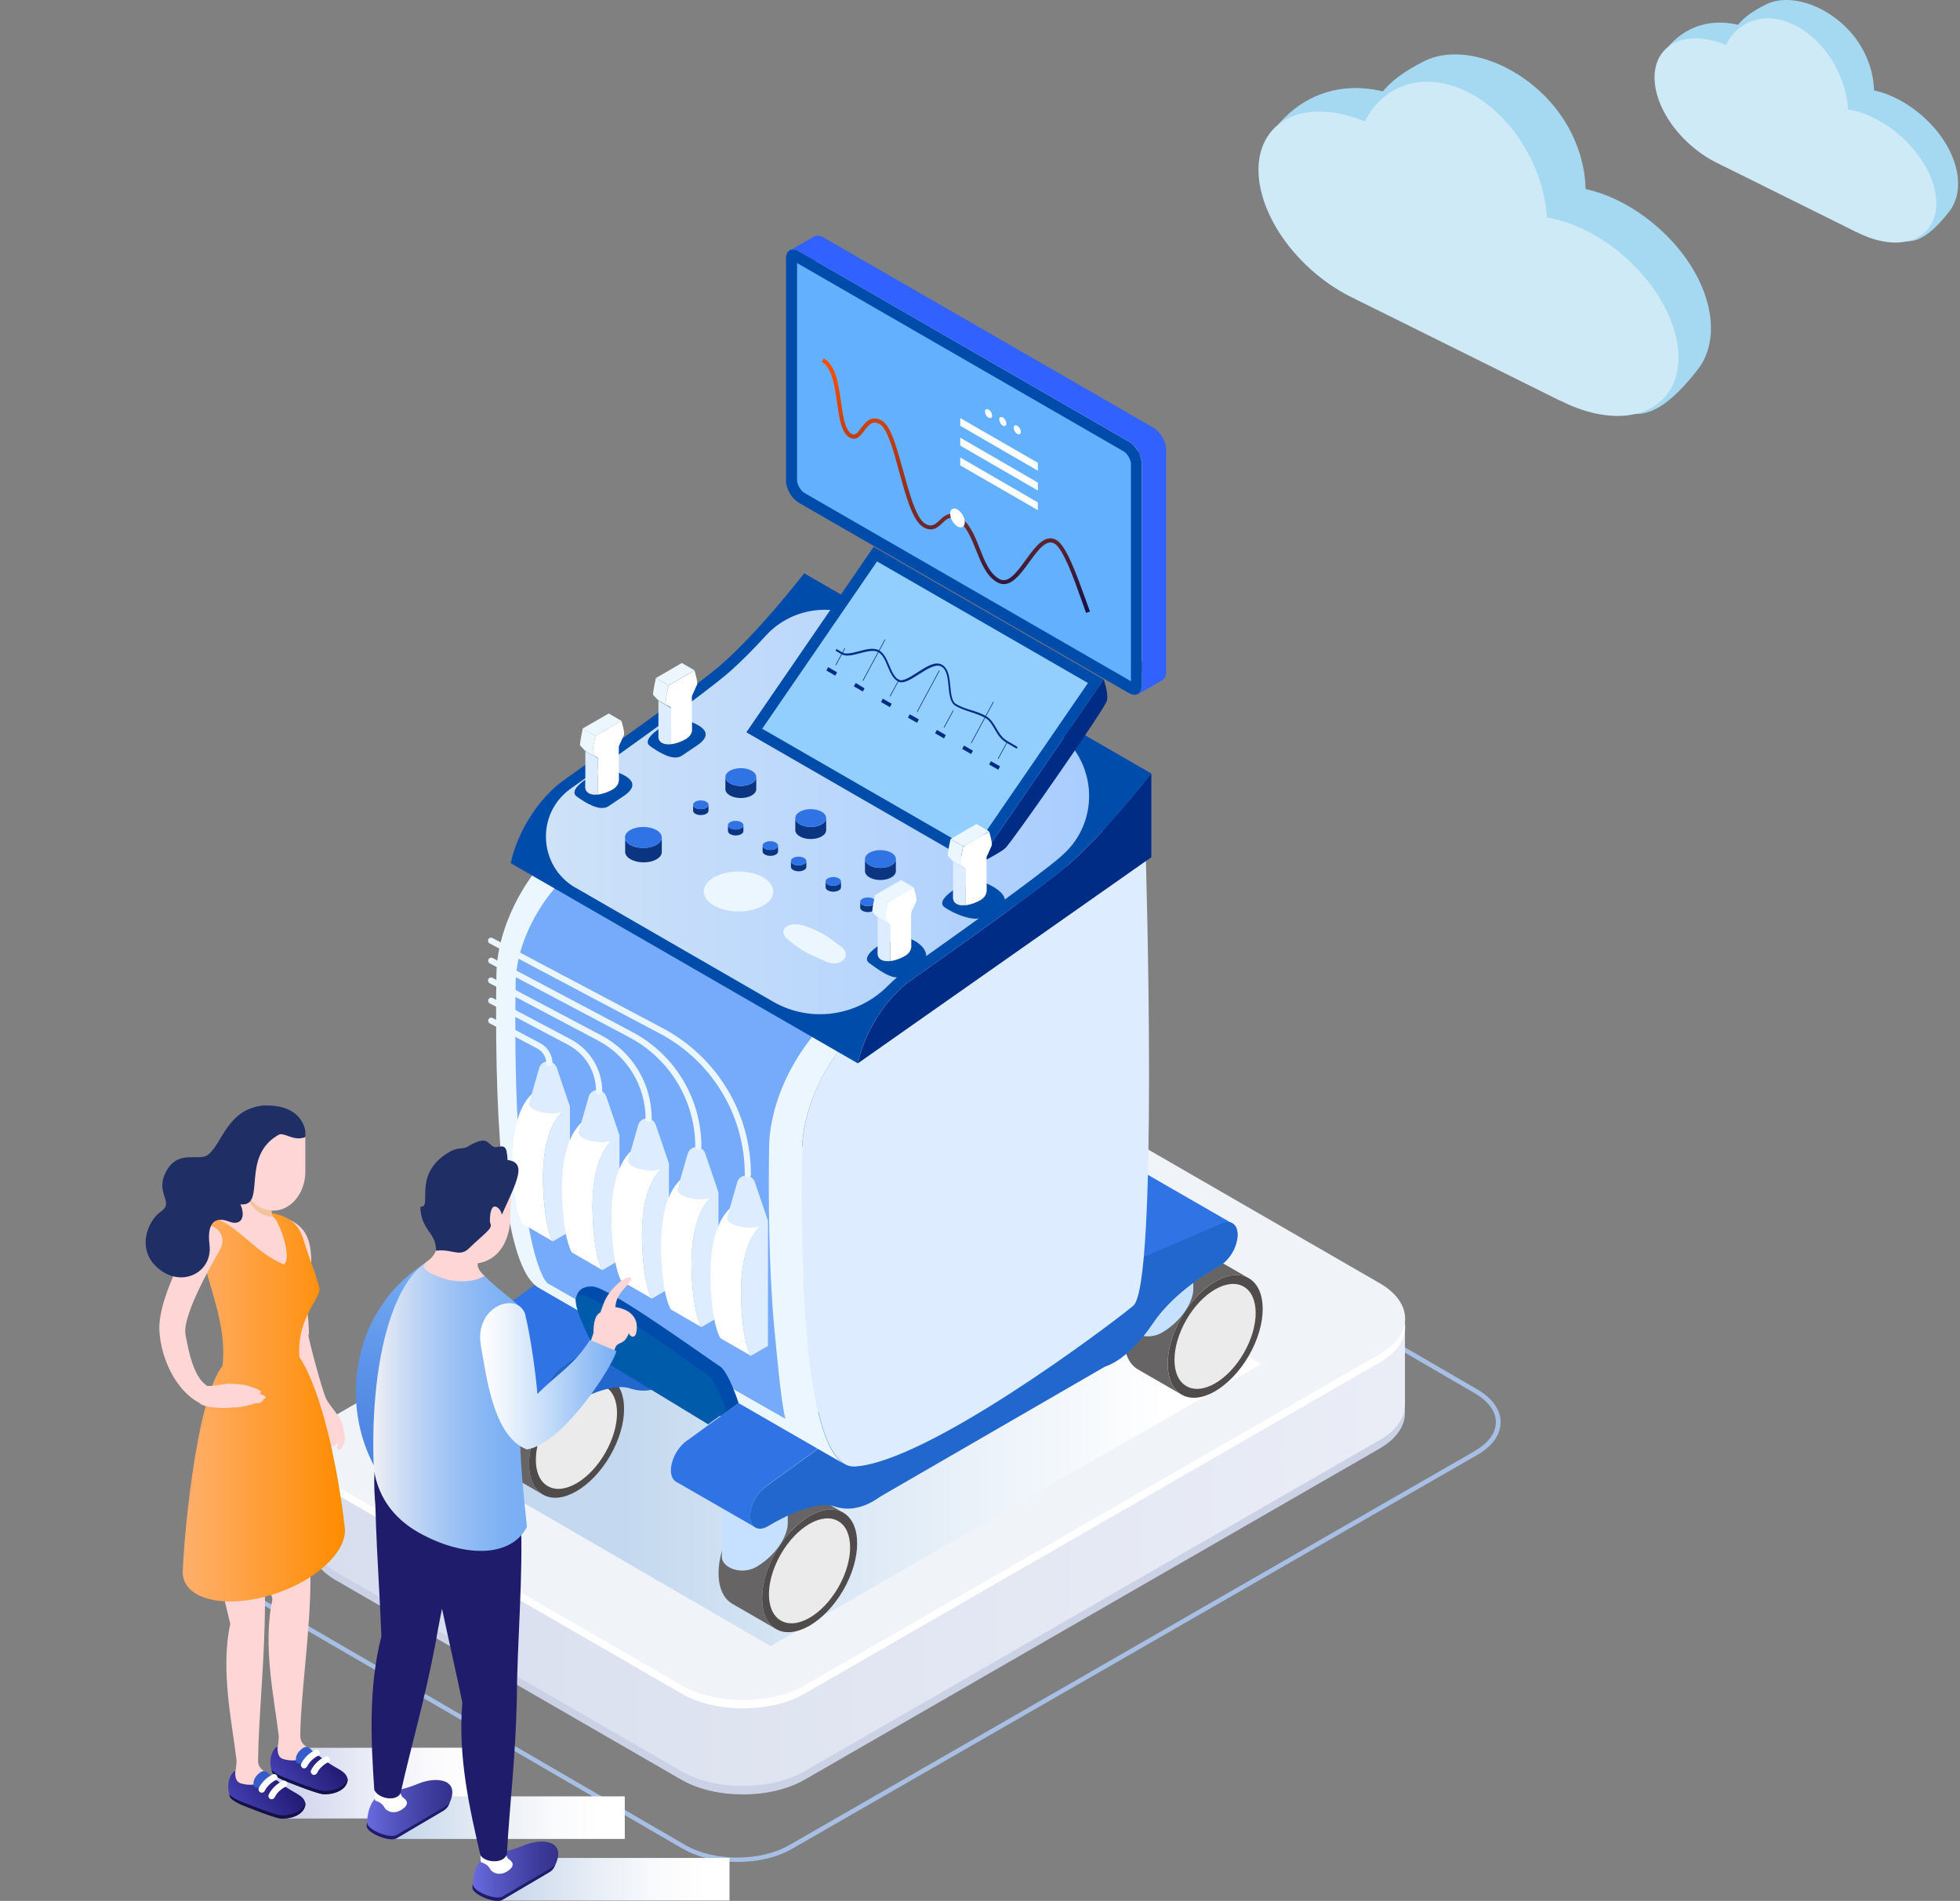 <svg width="366" height="355" viewBox="0 0 366 355" fill="none" xmlns="http://www.w3.org/2000/svg">
<rect x="0" y="0" width="366" height="355" fill="#808080" stroke="none"/>
<path d="M262.142 39.209C267.731 50.432 278.927 56.211 287.142 52.117C295.358 48.023 298.999 36.012 293.41 24.789C287.821 13.566 274.153 7.326 265.956 11.42C250.095 19.336 256.554 27.987 262.151 39.209H262.142Z" fill="#A5D8F1"/>
<path d="M290.16 64.617C299.562 73.077 303.874 85.93 317.044 69.001C322.035 62.579 319.281 51.184 309.879 42.724C300.477 34.255 288.439 32.298 282.995 38.34C277.551 44.391 280.758 56.148 290.16 64.617Z" fill="#A5D8F1"/>
<path d="M250.839 45.215C260.16 53.602 272.071 55.568 277.452 49.59C282.823 43.62 279.634 31.981 270.314 23.584C260.993 15.197 247.008 12.905 238.222 23.82C233.186 30.079 241.519 36.818 250.839 45.206V45.215Z" fill="#A5D8F1"/>
<path d="M256.048 44.3C261.637 55.523 272.832 61.301 281.048 57.207C289.263 53.113 291.383 40.695 285.794 29.481C280.205 18.258 269.01 12.479 260.794 16.574C252.588 20.668 250.459 33.086 256.048 44.3Z" fill="#CEEAF7"/>
<path d="M284.215 69.843C293.535 78.23 305.446 80.196 310.827 74.218C316.198 68.249 313.01 56.6 303.689 48.212C294.369 39.825 282.458 37.859 277.077 43.828C271.706 49.798 274.894 61.446 284.215 69.834V69.843Z" fill="#CEEAF7"/>
<path d="M244.75 50.296C254.071 58.684 265.982 60.649 271.353 54.671C276.733 48.702 273.536 37.063 264.215 28.666C254.895 20.278 242.984 18.322 237.612 24.291C232.232 30.26 235.429 41.909 244.75 50.296Z" fill="#CEEAF7"/>
<path d="M253.318 55.967L291.334 74.834L286.805 55.948L266.932 43.702L249.242 46.438L253.318 55.967Z" fill="#CEEAF7"/>
<path d="M327.173 19.49C330.923 27.017 338.432 30.903 343.939 28.149C349.446 25.405 351.892 17.343 348.142 9.816C344.392 2.289 335.225 -1.905 329.718 0.849C319.075 6.157 323.414 11.963 327.164 19.49H327.173Z" fill="#A5D8F1"/>
<path d="M345.971 36.537C352.284 42.216 355.174 50.84 364.005 39.481C367.357 35.169 365.5 27.534 359.196 21.854C352.882 16.175 344.812 14.862 341.161 18.919C337.511 22.977 339.658 30.867 345.971 36.546V36.537Z" fill="#A5D8F1"/>
<path d="M319.594 23.521C325.844 29.146 333.842 30.468 337.447 26.456C341.052 22.452 338.914 14.635 332.655 9.01C326.405 3.385 317.021 1.845 311.125 9.173C307.746 13.376 313.335 17.896 319.585 23.521H319.594Z" fill="#A5D8F1"/>
<path d="M323.081 22.905C326.831 30.432 334.34 34.309 339.856 31.564C345.364 28.82 346.786 20.487 343.045 12.96C339.295 5.432 331.786 1.556 326.27 4.3C320.762 7.045 319.331 15.378 323.09 22.905H323.081Z" fill="#CEEAF7"/>
<path d="M341.984 40.043C348.234 45.668 356.232 46.99 359.837 42.977C363.442 38.974 361.305 31.157 355.046 25.532C348.796 19.898 340.807 18.585 337.193 22.588C333.588 26.592 335.725 34.409 341.984 40.034V40.043Z" fill="#CEEAF7"/>
<path d="M315.499 26.927C321.749 32.552 329.738 33.874 333.352 29.861C336.957 25.858 334.819 18.041 328.56 12.416C322.311 6.791 314.321 5.478 310.716 9.481C307.102 13.485 309.249 21.302 315.499 26.927Z" fill="#CEEAF7"/>
<path d="M321.251 30.731L346.758 43.394L343.724 30.722L330.39 22.506L318.516 24.336L321.251 30.731Z" fill="#CEEAF7"/>
<path d="M127.572 345.316L44.483 297.023C41.709 295.396 40.156 293.252 40.156 290.922C40.156 288.592 41.709 286.411 44.483 284.821L172.537 211.197C178.121 207.98 187.218 207.98 192.801 211.197L275.891 259.491C278.664 261.118 280.217 263.262 280.217 265.592C280.217 267.922 278.664 270.103 275.891 271.693L147.836 345.316C145.026 346.944 141.365 347.72 137.704 347.72C134.043 347.72 130.345 346.907 127.572 345.28V345.316ZM275.447 270.917C277.961 269.475 279.33 267.589 279.33 265.592C279.33 263.595 277.961 261.709 275.447 260.23L192.357 211.937C186.996 208.831 178.306 208.831 172.944 211.937L44.889 285.56C42.375 287.002 41.007 288.888 41.007 290.922C41.007 292.956 42.375 294.805 44.889 296.284L127.979 344.577C133.341 347.683 142.031 347.683 147.392 344.577L275.447 270.954V270.917Z" fill="#A8BFE5"/>
<path d="M257.584 270.547L150.237 332.374C143.876 336.034 133.596 336.034 127.236 332.374L62.747 295.137C56.386 291.476 56.386 285.523 62.747 281.862L170.094 220.035C176.454 216.374 186.734 216.374 193.094 220.035L257.584 257.271C263.944 260.932 263.944 266.886 257.584 270.547Z" fill="#CCD2E5"/>
<path d="M257.584 268.956L150.237 330.783C143.876 334.444 133.596 334.444 127.236 330.783L62.747 293.547C59.567 291.698 57.977 289.294 57.977 286.891C57.977 284.487 57.977 272.432 57.977 272.432L262.354 247.879C262.354 247.879 262.354 259.934 262.354 262.337C262.354 264.741 260.764 267.144 257.584 268.993V268.956Z" fill="url(#paint0_linear_1_27506)"/>
<path d="M257.619 254.461L150.272 316.288C143.911 319.949 133.632 319.949 127.271 316.288L62.782 279.051C56.422 275.39 56.422 269.437 62.782 265.776L170.129 203.949C176.489 200.288 186.769 200.288 193.129 203.949L257.619 241.186C263.979 244.846 263.979 250.8 257.619 254.461Z" fill="white"/>
<path d="M257.619 252.908L150.272 314.735C143.911 318.396 133.632 318.396 127.271 314.735L62.782 277.498C56.422 273.837 56.422 267.884 62.782 264.223L170.129 202.396C176.489 198.735 186.769 198.735 193.129 202.396L257.619 239.633C263.979 243.294 263.979 249.247 257.619 252.908Z" fill="#F0F3F8"/>
<path style="mix-blend-mode:multiply" d="M143.881 307.413L235.549 254.72L178.973 221.846L87.305 274.577L143.881 307.413Z" fill="url(#paint1_linear_1_27506)"/>
<path d="M157.453 282.489C153.977 280.493 148.357 283.747 144.918 289.737C141.442 295.727 141.442 302.236 144.918 304.232L136.783 299.536C133.307 297.539 133.307 291.031 136.783 285.041C140.259 279.05 145.879 275.796 149.318 277.793L157.453 282.489Z" fill="#666464"/>
<path d="M157.455 282.489C160.931 284.486 160.931 290.994 157.455 296.985C153.979 302.975 148.358 306.229 144.919 304.232C141.444 302.236 141.444 295.728 144.919 289.737C148.395 283.747 154.016 280.493 157.455 282.489Z" fill="#4F4C4B"/>
<path d="M156.528 284.08C159.486 285.781 159.486 291.327 156.528 296.467C153.57 301.607 148.763 304.381 145.805 302.643C142.846 300.942 142.846 295.395 145.805 290.255C148.763 285.115 153.57 282.342 156.528 284.08Z" fill="#EBEBEC"/>
<path d="M134.75 271.692C134.75 273.652 137.523 275.242 140.925 275.242C144.327 275.242 147.101 273.652 147.101 271.692V284.56C147.101 286.52 145.289 290.181 141.369 292.547C138.448 294.322 134.787 292.732 134.787 290.772V271.655L134.75 271.692Z" fill="#C6E0FF"/>
<path d="M233.184 238.708C229.708 236.711 224.087 239.965 220.648 245.955C217.172 251.946 217.172 258.454 220.648 260.451L212.513 255.754C209.037 253.758 209.037 247.25 212.513 241.259C215.989 235.269 221.61 232.015 225.049 234.011L233.184 238.708Z" fill="#666464"/>
<path d="M233.183 238.708C236.659 240.705 236.659 247.213 233.183 253.203C229.707 259.194 224.087 262.448 220.648 260.451C217.209 258.454 217.172 251.946 220.648 245.955C224.124 239.965 229.744 236.711 233.183 238.708Z" fill="#4F4C4B"/>
<path d="M232.259 240.298C235.217 241.999 235.217 247.546 232.259 252.686C229.3 257.825 224.493 260.599 221.535 258.861C218.577 257.16 218.577 251.613 221.535 246.473C224.493 241.333 229.3 238.56 232.259 240.298Z" fill="#EBEBEC"/>
<path d="M210.48 227.948C210.48 229.908 213.254 231.498 216.656 231.498C220.058 231.498 222.831 229.908 222.831 227.948V240.816C222.831 242.776 221.019 246.437 217.1 248.804C214.178 250.579 210.517 248.989 210.517 247.029V227.911L210.48 227.948Z" fill="#C6E0FF"/>
<path d="M113.93 257.381C110.454 255.384 104.833 258.638 101.394 264.629C97.918 270.619 97.918 277.127 101.394 279.124L93.259 274.428C89.783 272.431 89.783 265.923 93.259 259.932C96.735 253.942 102.356 250.688 105.795 252.685L113.93 257.381Z" fill="#666464"/>
<path d="M113.932 257.381C117.407 259.378 117.407 265.886 113.932 271.876C110.456 277.867 104.835 281.121 101.396 279.124C97.92 277.127 97.92 270.619 101.396 264.629C104.872 258.638 110.493 255.384 113.932 257.381Z" fill="#4F4C4B"/>
<path d="M113.005 258.971C115.963 260.672 115.963 266.218 113.005 271.358C110.047 276.498 105.239 279.272 102.281 277.534C99.323 275.833 99.323 270.286 102.281 265.146C105.239 260.006 110.047 257.233 113.005 258.971Z" fill="#EBEBEC"/>
<path d="M91.227 246.583C91.227 248.543 94 250.133 97.402 250.133C100.804 250.133 103.577 248.543 103.577 246.583V259.452C103.577 261.412 101.765 265.072 97.846 267.439C94.924 269.214 91.263 267.624 91.263 265.664V246.546L91.227 246.583Z" fill="#C6E0FF"/>
<path d="M210.442 126.036L149.576 90.944L149.539 50.305L210.442 85.434V126.036Z" fill="#E5E6E7"/>
<path d="M210.445 126.036V85.434L214.994 82.809V123.41L210.445 126.036Z" fill="#ADB0B2"/>
<path d="M209.703 127.331V84.991L215.731 81.478V123.818L209.703 127.331ZM211.182 85.878V124.742L214.251 122.967V84.103L211.182 85.878Z" fill="#4F4C4B"/>
<path d="M210.442 85.434L149.539 50.305L154.087 47.68L214.99 82.809L210.442 85.434Z" fill="#DDEDFF"/>
<path d="M158.044 266.699L142.994 277.608C140.813 279.198 139.518 282.563 140.332 284.412C140.517 284.781 140.739 285.077 141.035 285.225L126.243 276.72C125.948 276.535 125.689 276.277 125.541 275.907C124.69 274.058 126.021 270.656 128.203 269.103L143.253 258.194L158.044 266.699Z" fill="#3073E5"/>
<path d="M158.046 266.7L164.998 278.94C164.998 278.94 160.82 283.007 155.864 281.343C152.389 280.197 146.62 283.118 143.44 285.004C142.515 285.559 141.665 285.633 141.036 285.263C140.74 285.078 140.482 284.819 140.334 284.45C139.483 282.601 140.814 279.199 142.996 277.646L158.046 266.737V266.7Z" fill="#2167CE"/>
<path d="M230.075 228.464C230.999 228.982 231.332 230.424 230.815 232.236C230.63 232.791 230.408 233.382 230.112 233.9C229.483 234.973 228.633 235.897 227.708 236.415C224.565 238.19 218.76 241.961 215.284 247.101C210.329 254.46 206.15 255.236 206.15 255.236L181.375 240.963C181.375 240.963 185.554 240.186 190.509 232.828C193.984 227.688 199.753 223.916 202.933 222.141C203.858 221.623 204.708 220.699 205.337 219.627C205.633 219.109 205.891 218.554 206.039 217.963C206.594 216.151 206.224 214.709 205.3 214.191L230.075 228.464Z" fill="#3073E5"/>
<path d="M213.106 234.973L206.191 255.2C206.191 255.2 210.37 254.423 215.325 247.064C218.801 241.925 224.569 238.153 227.75 236.378C228.674 235.86 229.525 234.936 230.153 233.863C230.449 233.346 230.708 232.791 230.856 232.199C231.706 229.389 230.375 227.503 228.193 228.465L213.143 234.936L213.106 234.973Z" fill="#2167CE"/>
<path d="M119.55 244.477L126.502 256.717C126.502 256.717 122.323 260.784 117.368 259.12C113.892 257.974 108.124 260.895 104.944 262.781C104.019 263.336 103.169 263.41 102.54 263.04C102.244 262.855 101.986 262.596 101.838 262.226C100.987 260.378 102.318 256.976 104.5 255.423L119.55 244.514V244.477Z" fill="#193643"/>
<path d="M119.884 244.662L104.834 255.571C102.653 257.161 101.358 260.526 102.172 262.375C102.357 262.744 102.579 263.04 102.874 263.188L88.083 254.683C87.787 254.498 87.528 254.239 87.381 253.87C86.53 252.021 87.861 248.619 90.043 247.066L105.093 236.157L119.884 244.662Z" fill="#3073E5"/>
<path d="M119.886 244.661L126.838 256.901C126.838 256.901 122.659 260.968 117.704 259.304C114.228 258.158 108.46 261.079 105.28 262.965C104.355 263.52 103.505 263.594 102.876 263.224C102.58 263.039 102.321 262.78 102.174 262.411C101.323 260.562 102.654 257.16 104.836 255.607L119.886 244.698V244.661Z" fill="#2167CE"/>
<path d="M164.96 258.159L155.234 274.836L163.739 279.865L208.741 253.832L217.098 234.012L164.96 258.159Z" fill="#2167CE"/>
<path d="M212.512 129.587C212.069 129.846 211.477 129.809 210.811 129.439L149.132 93.866C147.801 93.09 146.766 91.241 146.766 89.725V48.309C146.766 47.533 147.024 47.015 147.431 46.756C147.875 46.497 148.467 46.534 149.132 46.904L210.811 82.477C212.143 83.254 213.178 85.102 213.178 86.618V128.034C213.178 128.81 212.919 129.328 212.512 129.587Z" fill="#004CAB"/>
<path d="M148.84 49.123V89.724C148.84 90.501 149.542 91.684 150.208 92.054L211.185 127.22V86.618C211.185 85.842 210.482 84.658 209.816 84.289L148.84 49.123Z" fill="#63B0FF"/>
<path d="M213.955 159.835L165.403 187.975C156.861 192.93 149.909 204.837 149.761 214.747C149.428 236.046 150.168 269.105 157.675 273.431L100.618 240.521C93.111 236.194 92.371 203.136 92.704 181.837C92.852 171.889 99.804 159.983 108.346 155.065L156.898 126.924L213.955 159.835Z" fill="#ECF6FF"/>
<path d="M102.17 239.558C101.504 239.151 95.55 230.499 96.29 183.389C96.364 179.395 97.769 174.847 100.247 170.594C102.724 166.342 105.978 162.903 109.417 160.906L153.384 135.428L200.716 162.718L159.818 186.421C150.906 191.598 143.77 203.763 143.622 214.154C143.474 223.399 143.548 236.748 144.583 247.989C145.138 253.721 145.84 261.634 146.654 264.962L102.133 239.595L102.17 239.558Z" fill="#76ABFB"/>
<path d="M213.955 159.835C213.955 159.835 216.358 239.892 211.625 243.849C206.855 247.805 173.205 273.061 159.634 273.875C158.932 273.912 158.303 273.764 157.711 273.394C150.205 269.068 149.465 236.009 149.798 214.71C149.946 204.763 156.898 192.856 165.44 187.938L213.992 159.798L213.955 159.835Z" fill="#DDEDFF"/>
<path d="M212.513 129.586C212.957 129.327 213.216 128.809 213.216 128.033V86.618C213.216 85.102 212.143 83.253 210.812 82.476L149.17 46.94C148.504 46.571 147.912 46.533 147.469 46.792L152.017 44.167C152.461 43.908 153.052 43.945 153.718 44.315L215.397 79.888C216.728 80.664 217.764 82.476 217.764 84.029V125.444C217.764 126.221 217.505 126.739 217.098 126.997L212.55 129.623L212.513 129.586Z" fill="#3161FF"/>
<path d="M214.991 144.451C214.991 144.451 206.486 155.434 199.497 161.498C194.801 165.566 179.677 176.326 170.248 182.982C165.477 186.347 161.484 192.522 160.19 198.587L95.367 161.202C96.698 155.101 100.692 148.925 105.425 145.597C114.855 138.941 129.979 128.181 134.675 124.113C141.664 118.049 150.169 107.066 150.169 107.066L214.991 144.451Z" fill="#004CAB"/>
<path d="M107.461 165.788C100.546 161.794 100.029 151.995 106.5 147.336C106.537 147.336 106.574 147.262 106.648 147.225C117.519 139.57 131.46 129.586 136.045 125.63C138.338 123.633 140.778 121.155 143.034 118.678C147.73 113.575 155.348 112.391 161.375 115.867L195.949 135.798C204.75 140.864 205.97 153.104 198.316 159.76C198.279 159.797 198.205 159.834 198.168 159.908C193.472 163.976 177.941 175.032 169.103 181.281C167.994 182.058 166.922 182.982 165.886 184.018C160.229 189.786 151.428 191.118 144.402 187.087L107.498 165.788H107.461Z" fill="url(#paint2_linear_1_27506)"/>
<path d="M214.993 144.451V160.092L160.191 198.586C161.523 192.485 165.516 186.31 170.249 182.982C179.679 176.326 194.803 165.565 199.499 161.498C206.488 155.433 214.993 144.451 214.993 144.451Z" fill="#002C86"/>
<path d="M206.116 126.888L182.339 161.536L139.371 136.761L163.148 102.112L206.116 126.888Z" fill="#004CAB"/>
<path d="M142.328 136.095L163.775 104.849L203.157 127.554L181.71 158.8L142.328 136.095Z" fill="#92CFFF"/>
<path d="M206.115 126.887C206.115 126.887 207.002 129.439 206.706 130.844C206.411 132.249 188.846 157.431 187.7 158.429C186.517 159.428 182.375 161.498 182.375 161.498L206.152 126.85L206.115 126.887Z" fill="#002C86"/>
<path d="M107.532 242.923C107.532 242.923 107.421 240.039 110.712 240.261C114.003 240.483 132.677 254.127 134.341 255.089C136.005 256.05 137.928 262.041 137.928 262.041L134.563 264.481L107.532 242.96V242.923Z" fill="#004CAB"/>
<path d="M112.045 253.721C112.045 253.721 105.094 241.556 108.385 241.777C111.676 241.999 130.349 255.644 132.013 256.606C133.677 257.567 135.6 263.557 135.6 263.557L132.235 265.998L112.045 253.721Z" fill="#005BAB"/>
<path d="M144.401 166.49C144.401 168.561 141.48 170.225 137.93 170.225C134.343 170.225 131.459 168.561 131.422 166.49C131.422 164.419 134.343 162.755 137.893 162.755C141.48 162.755 144.364 164.419 144.401 166.49Z" fill="#ECF6FF"/>
<path d="M157.011 176.732C159.23 178.359 157.085 180.873 154.164 179.542C150.91 178.026 149.616 177.693 146.805 175.142C145.289 173.737 147.138 171.777 150.503 172.997C154.09 174.291 155.051 175.327 156.974 176.732H157.011Z" fill="#ECF6FF"/>
<path d="M116.703 156.395C116.703 157.504 118.219 158.354 120.142 158.354C122.065 158.354 123.581 157.467 123.581 156.395V159.094C123.581 160.203 122.065 161.054 120.179 161.054C118.293 161.054 116.74 160.166 116.74 159.094V156.395H116.703Z" fill="#0B3580"/>
<path d="M116.703 156.395C116.703 155.286 118.219 154.436 120.142 154.436C122.028 154.436 123.581 155.323 123.581 156.395C123.581 157.505 122.065 158.355 120.142 158.355C118.219 158.355 116.703 157.468 116.703 156.395Z" fill="#3073E5"/>
<path d="M135.453 145.117C135.453 146.042 136.747 146.781 138.337 146.781C139.927 146.781 141.222 146.042 141.222 145.117V147.373C141.222 148.297 139.927 149.037 138.337 149.037C136.747 149.037 135.453 148.297 135.453 147.373V145.117Z" fill="#0B3580"/>
<path d="M135.453 145.116C135.453 144.192 136.747 143.452 138.337 143.452C139.927 143.452 141.222 144.192 141.222 145.116C141.222 146.041 139.927 146.78 138.337 146.78C136.747 146.78 135.453 146.041 135.453 145.116Z" fill="#3073E5"/>
<path d="M148.508 152.772C148.508 153.697 149.802 154.436 151.392 154.436C152.982 154.436 154.276 153.697 154.276 152.772V155.028C154.276 155.953 152.982 156.692 151.392 156.692C149.802 156.692 148.508 155.953 148.508 155.028V152.772Z" fill="#0B3580"/>
<path d="M148.508 152.772C148.508 151.847 149.802 151.108 151.392 151.108C152.982 151.108 154.276 151.847 154.276 152.772C154.276 153.696 152.982 154.436 151.392 154.436C149.802 154.436 148.508 153.696 148.508 152.772Z" fill="#3073E5"/>
<path d="M161.523 160.426C161.523 161.351 162.818 162.09 164.408 162.09C165.998 162.09 167.292 161.351 167.292 160.426V162.682C167.292 163.606 165.998 164.346 164.408 164.346C162.818 164.346 161.523 163.606 161.523 162.682V160.426Z" fill="#0B3580"/>
<path d="M161.523 160.426C161.523 159.501 162.818 158.762 164.408 158.762C165.998 158.762 167.292 159.501 167.292 160.426C167.292 161.35 165.998 162.09 164.408 162.09C162.818 162.09 161.523 161.35 161.523 160.426Z" fill="#3073E5"/>
<path d="M129.422 150.293C129.422 150.737 130.05 151.107 130.864 151.107C131.641 151.107 132.306 150.737 132.306 150.293V151.403C132.306 151.847 131.678 152.216 130.864 152.216C130.05 152.216 129.422 151.847 129.422 151.403V150.293Z" fill="#0B3580"/>
<path d="M129.422 150.293C129.422 149.849 130.05 149.479 130.864 149.479C131.641 149.479 132.306 149.849 132.306 150.293C132.306 150.736 131.678 151.106 130.864 151.106C130.087 151.106 129.422 150.736 129.422 150.293Z" fill="#3073E5"/>
<path d="M147.691 160.796C147.691 161.24 148.32 161.61 149.134 161.61C149.91 161.61 150.576 161.24 150.576 160.796V161.906C150.576 162.349 149.947 162.719 149.134 162.719C148.357 162.719 147.691 162.349 147.691 161.906V160.796Z" fill="#0B3580"/>
<path d="M147.691 160.796C147.691 160.352 148.32 159.982 149.134 159.982C149.91 159.982 150.576 160.352 150.576 160.796C150.576 161.24 149.947 161.609 149.134 161.609C148.357 161.609 147.691 161.24 147.691 160.796Z" fill="#3073E5"/>
<path d="M135.934 154.104C135.934 154.547 136.562 154.917 137.376 154.917C138.152 154.917 138.818 154.547 138.818 154.104V155.213C138.818 155.657 138.189 156.026 137.376 156.026C136.599 156.026 135.934 155.657 135.934 155.213V154.104Z" fill="#0B3580"/>
<path d="M135.934 154.103C135.934 153.659 136.562 153.289 137.376 153.289C138.152 153.289 138.818 153.659 138.818 154.103C138.818 154.546 138.189 154.916 137.376 154.916C136.599 154.916 135.934 154.546 135.934 154.103Z" fill="#3073E5"/>
<path d="M154.164 164.604C154.164 165.048 154.793 165.418 155.606 165.418C156.383 165.418 157.048 165.048 157.048 164.604V165.714C157.048 166.158 156.42 166.527 155.606 166.527C154.83 166.527 154.164 166.158 154.164 165.714V164.604Z" fill="#0B3580"/>
<path d="M154.164 164.604C154.164 164.16 154.793 163.79 155.606 163.79C156.383 163.79 157.048 164.16 157.048 164.604C157.048 165.047 156.42 165.417 155.606 165.417C154.83 165.417 154.164 165.047 154.164 164.604Z" fill="#3073E5"/>
<path d="M142.406 157.911C142.406 158.355 143.035 158.725 143.848 158.725C144.662 158.725 145.291 158.355 145.291 157.911V159.02C145.291 159.464 144.662 159.834 143.848 159.834C143.072 159.834 142.406 159.464 142.406 159.02V157.911Z" fill="#0B3580"/>
<path d="M142.406 157.91C142.406 157.466 143.035 157.097 143.848 157.097C144.625 157.097 145.291 157.466 145.291 157.91C145.291 158.354 144.662 158.724 143.848 158.724C143.035 158.724 142.406 158.354 142.406 157.91Z" fill="#3073E5"/>
<path d="M160.633 168.414C160.633 168.858 161.261 169.228 162.075 169.228C162.852 169.228 163.517 168.858 163.517 168.414V169.523C163.517 169.967 162.888 170.337 162.075 170.337C161.298 170.337 160.633 169.967 160.633 169.523V168.414Z" fill="#0B3580"/>
<path d="M160.633 168.414C160.633 167.97 161.261 167.6 162.075 167.6C162.852 167.6 163.517 167.97 163.517 168.414C163.517 168.857 162.888 169.227 162.075 169.227C161.298 169.227 160.633 168.857 160.633 168.414Z" fill="#3073E5"/>
<path d="M116.184 148.853C115.148 149.519 114.187 150.221 113.595 150.591C111.968 151.626 109.158 149.814 107.679 148.742C106.163 147.633 109.306 145.599 109.306 145.599V147.078C109.306 147.263 109.38 148.076 110.489 148.335C110.859 148.409 111.266 148.409 111.673 148.372C112.671 148.261 113.743 147.818 114.483 147.374C115.555 146.745 115.555 145.747 115.555 145.747V144.305C115.555 144.305 115.703 144.379 115.777 144.416C117.626 145.229 119.697 146.634 116.184 148.853Z" fill="#004CAB"/>
<path d="M115.554 144.304V145.747C115.554 145.747 115.554 146.708 114.482 147.374C113.742 147.817 112.67 148.261 111.671 148.372C111.265 148.409 110.858 148.409 110.488 148.335C109.379 148.076 109.305 147.263 109.305 147.078V145.599L113.002 144.304C113.409 144.156 113.853 144.083 114.26 144.083C114.703 144.083 115.147 144.156 115.554 144.304Z" fill="#4F4C4B"/>
<path d="M111.671 141.604V148.371C111.265 148.408 110.858 148.408 110.488 148.334C109.379 148.075 109.305 147.262 109.305 147.077V140.273L111.671 141.641V141.604Z" fill="#DDEDFF"/>
<path d="M116.037 134.616L111.193 137.426L108.789 136.058L113.67 133.248L116.037 134.616Z" fill="#ECF6FF"/>
<path d="M111.192 137.425C111.192 137.425 110.527 140.384 110.712 140.605C110.896 140.827 111.673 141.604 111.673 141.604L109.306 140.236C109.306 140.236 108.53 139.459 108.345 139.237C108.16 139.015 108.826 136.057 108.826 136.057L111.192 137.425Z" fill="#ECF6FF"/>
<path d="M116.518 137.242C116.333 137.685 115.556 139.386 115.556 139.386V145.747C115.556 145.747 115.556 146.708 114.484 147.374C113.744 147.817 112.672 148.261 111.674 148.372V141.605C111.674 141.605 110.897 140.829 110.712 140.607C110.527 140.385 111.193 137.427 111.193 137.427L116.037 134.616C116.037 134.616 116.703 136.798 116.518 137.242Z" fill="white"/>
<path d="M129.867 139.422C128.832 140.088 127.871 140.79 127.279 141.16C125.652 142.196 122.842 140.384 121.362 139.311C119.846 138.202 122.99 136.168 122.99 136.168V137.647C122.99 137.832 123.063 138.646 124.173 138.905C124.543 138.979 124.949 138.979 125.356 138.942C126.355 138.831 127.427 138.387 128.166 137.943C129.239 137.315 129.239 136.316 129.239 136.316V134.874C129.239 134.874 129.387 134.948 129.461 134.985C131.31 135.798 133.38 137.204 129.867 139.422Z" fill="#004CAB"/>
<path d="M129.202 134.91V136.352C129.202 136.352 129.202 137.313 128.13 137.979C127.39 138.423 126.318 138.866 125.32 138.977C124.913 139.014 124.506 139.014 124.136 138.94C123.027 138.682 122.953 137.868 122.953 137.683V136.204L126.651 134.91C127.058 134.762 127.501 134.688 127.908 134.688C128.352 134.688 128.796 134.762 129.202 134.91Z" fill="#4F4C4B"/>
<path d="M125.32 132.211V138.978C124.913 139.015 124.506 139.015 124.136 138.941C123.027 138.682 122.953 137.869 122.953 137.684V130.88L125.32 132.248V132.211Z" fill="#DDEDFF"/>
<path d="M129.687 125.185L124.843 127.995L122.477 126.627L127.321 123.816L129.687 125.185Z" fill="#ECF6FF"/>
<path d="M124.841 127.994C124.841 127.994 124.175 130.952 124.36 131.174C124.545 131.396 125.321 132.173 125.321 132.173L122.955 130.804C122.955 130.804 122.178 130.028 121.993 129.806C121.808 129.584 122.474 126.626 122.474 126.626L124.841 127.994Z" fill="#ECF6FF"/>
<path d="M130.166 127.847C129.981 128.29 129.205 129.991 129.205 129.991V136.352C129.205 136.352 129.205 137.313 128.132 137.979C127.393 138.422 126.32 138.866 125.322 138.977V132.21C125.322 132.21 124.545 131.433 124.361 131.212C124.176 130.99 124.841 128.032 124.841 128.032L129.685 125.221C129.685 125.221 130.351 127.403 130.166 127.847Z" fill="white"/>
<path d="M171.171 180.949C170.135 181.614 168.989 181.91 168.434 182.28C166.807 183.315 163.812 180.912 162.296 179.839C160.78 178.73 163.923 176.696 163.923 176.696C163.923 176.696 163.923 178.138 163.923 178.175C163.923 178.36 163.997 179.174 165.106 179.432C165.476 179.506 165.883 179.543 166.29 179.469C167.288 179.358 168.36 178.915 169.1 178.471C170.172 177.842 170.172 176.844 170.172 176.844V175.402C170.172 175.402 170.32 175.476 170.394 175.513C172.243 176.326 174.684 178.73 171.171 180.949Z" fill="#004CAB"/>
<path d="M170.136 175.402V176.844C170.136 176.844 170.136 177.805 169.064 178.471C168.324 178.914 167.252 179.358 166.253 179.469C165.847 179.506 165.44 179.506 165.07 179.432C163.961 179.173 163.887 178.36 163.887 178.175V176.696L167.585 175.402C167.991 175.254 168.435 175.18 168.842 175.18C169.285 175.18 169.729 175.254 170.136 175.402Z" fill="#4F4C4B"/>
<path d="M166.249 172.701V179.468C165.843 179.505 165.436 179.505 165.066 179.431C163.957 179.172 163.883 178.359 163.883 178.174V171.37L166.249 172.738V172.701Z" fill="#DDEDFF"/>
<path d="M170.617 165.713L165.773 168.523L163.406 167.155L168.25 164.345L170.617 165.713Z" fill="#ECF6FF"/>
<path d="M165.77 168.522C165.77 168.522 165.105 171.481 165.29 171.703C165.475 171.924 166.251 172.701 166.251 172.701L163.884 171.333C163.884 171.333 163.108 170.556 162.923 170.334C162.738 170.113 163.404 167.154 163.404 167.154L165.77 168.522Z" fill="#ECF6FF"/>
<path d="M171.096 168.339C170.911 168.783 170.134 170.484 170.134 170.484V176.844C170.134 176.844 170.134 177.805 169.062 178.471C168.322 178.915 167.25 179.358 166.252 179.469V172.702C166.252 172.702 165.475 171.926 165.29 171.704C165.105 171.482 165.771 168.524 165.771 168.524L170.615 165.713C170.615 165.713 171.281 167.895 171.096 168.339Z" fill="white"/>
<path d="M186.15 170.225C185.115 170.891 184.116 170.891 183.525 171.261C181.897 172.296 177.867 170.521 176.351 169.412C174.835 168.303 177.978 166.269 177.978 166.269C177.978 166.269 177.978 167.711 177.978 167.748C177.978 167.933 178.052 168.746 179.161 169.005C179.531 169.079 179.938 169.079 180.344 169.042C181.343 168.931 182.415 168.488 183.155 168.044C184.227 167.415 184.227 166.417 184.227 166.417V164.975C184.227 164.975 184.375 165.049 184.449 165.086C186.298 165.899 189.626 168.044 186.113 170.225H186.15Z" fill="#004CAB"/>
<path d="M184.226 164.974V166.416C184.226 166.416 184.226 167.378 183.153 168.043C182.414 168.487 181.342 168.931 180.343 169.042C179.936 169.079 179.53 169.079 179.16 169.005C178.051 168.746 177.977 167.933 177.977 167.748V166.269L181.674 164.974C182.081 164.826 182.525 164.752 182.932 164.752C183.375 164.752 183.819 164.826 184.226 164.974Z" fill="#4F4C4B"/>
<path d="M180.343 162.276V169.043C179.936 169.079 179.53 169.079 179.16 169.006C178.051 168.747 177.977 167.933 177.977 167.748V160.944L180.343 162.313V162.276Z" fill="#DDEDFF"/>
<path d="M184.711 155.249L179.867 158.059L177.5 156.691L182.344 153.881L184.711 155.249Z" fill="#ECF6FF"/>
<path d="M179.864 158.059C179.864 158.059 179.199 161.017 179.383 161.239C179.568 161.461 180.345 162.237 180.345 162.237L177.978 160.869C177.978 160.869 177.202 160.092 177.017 159.871C176.832 159.649 177.498 156.69 177.498 156.69L179.864 158.059Z" fill="#ECF6FF"/>
<path d="M185.19 157.911C185.005 158.355 184.228 160.056 184.228 160.056V166.416C184.228 166.416 184.228 167.377 183.156 168.043C182.416 168.487 181.344 168.931 180.345 169.041V162.274C180.345 162.274 179.569 161.498 179.384 161.276C179.199 161.054 179.865 158.096 179.865 158.096L184.709 155.286C184.709 155.286 185.374 157.467 185.19 157.911Z" fill="white"/>
<path d="M106.426 206.648C106.426 206.648 100.879 208.423 101.434 221.92C101.767 229.797 103.246 231.83 103.246 231.83L97.551 228.539C97.551 228.539 96.072 226.543 95.739 218.629C95.148 205.132 100.731 203.357 100.731 203.357L106.426 206.648Z" fill="white"/>
<path d="M106.426 206.649C106.426 206.649 100.879 208.424 101.434 221.921C101.766 229.797 103.245 231.831 103.245 231.831L106.426 229.982V206.649Z" fill="#DDEDFF"/>
<path d="M115.668 212.009C115.668 212.009 110.121 213.784 110.676 227.281C111.009 235.157 112.488 237.191 112.488 237.191L106.793 233.9C106.793 233.9 105.314 231.903 104.981 223.99C104.39 210.493 109.973 208.718 109.973 208.718L115.668 212.009Z" fill="white"/>
<path d="M115.669 212.01V235.343L112.489 237.192C112.489 237.192 111.01 235.195 110.677 227.282C110.085 213.785 115.669 212.01 115.669 212.01Z" fill="#DDEDFF"/>
<path d="M124.914 217.335C124.914 217.335 119.367 219.11 119.922 232.607C120.255 240.484 121.734 242.517 121.734 242.517L116.039 239.226C116.039 239.226 114.56 237.23 114.227 229.316C113.636 215.819 119.22 214.044 119.22 214.044L124.914 217.335Z" fill="white"/>
<path d="M124.915 217.336V240.669L121.735 242.518C121.735 242.518 120.256 240.521 119.923 232.608C119.331 219.111 124.915 217.336 124.915 217.336Z" fill="#DDEDFF"/>
<path d="M134.16 222.66C134.16 222.66 128.614 224.472 129.168 237.932C129.501 245.808 130.98 247.842 130.98 247.842L125.286 244.551C125.286 244.551 123.806 242.554 123.474 234.641C122.882 221.144 128.466 219.369 128.466 219.369L134.16 222.66Z" fill="white"/>
<path d="M134.161 222.661V245.994L130.981 247.843C130.981 247.843 129.502 245.846 129.169 237.933C128.577 224.436 134.161 222.661 134.161 222.661Z" fill="#DDEDFF"/>
<path d="M143.402 228.021C143.402 228.021 137.856 229.795 138.41 243.292C138.743 251.169 140.222 253.203 140.222 253.203L134.528 249.911C134.528 249.911 133.049 247.915 132.716 240.001C132.124 226.504 137.708 224.729 137.708 224.729L143.402 228.021Z" fill="white"/>
<path d="M143.403 228.021V251.355L140.223 253.203C140.223 253.203 138.744 251.207 138.411 243.293C137.819 229.796 143.403 228.021 143.403 228.021Z" fill="#DDEDFF"/>
<path d="M98.77 206.13L100.693 199.437C100.915 198.698 101.58 198.217 102.32 198.217C103.059 198.217 103.688 198.698 103.947 199.363L106.424 206.648C106.424 206.648 105.315 208.349 101.987 207.868C98.659 207.424 98.77 206.13 98.77 206.13Z" fill="#DDEDFF"/>
<path d="M108.016 211.492L109.939 204.799C110.161 204.06 110.826 203.579 111.566 203.579C112.306 203.579 112.934 204.06 113.193 204.725L115.67 212.01C115.67 212.01 114.561 213.711 111.233 213.23C107.905 212.787 108.016 211.492 108.016 211.492Z" fill="#DDEDFF"/>
<path d="M117.258 216.779L119.181 210.086C119.403 209.347 120.069 208.866 120.808 208.866C121.548 208.866 122.176 209.347 122.435 210.013L124.913 217.297C124.913 217.297 123.803 218.998 120.475 218.517C117.147 218.037 117.258 216.779 117.258 216.779Z" fill="#DDEDFF"/>
<path d="M126.5 222.142L128.423 215.449C128.645 214.709 129.311 214.229 130.05 214.229C130.79 214.229 131.419 214.709 131.677 215.375L134.155 222.696C134.155 222.696 133.046 224.36 129.718 223.917C126.39 223.473 126.5 222.179 126.5 222.179V222.142Z" fill="#DDEDFF"/>
<path d="M135.75 227.467L137.673 220.774C137.895 220.034 138.561 219.553 139.3 219.553C140.04 219.553 140.669 220.034 140.927 220.7L143.405 227.984C143.405 227.984 142.296 229.685 138.968 229.204C135.64 228.761 135.75 227.467 135.75 227.467Z" fill="#DDEDFF"/>
<path d="M102.579 199.178C102.283 199.178 102.024 198.919 102.024 198.623C102.024 197.44 101.358 196.368 100.323 195.813L91.448 191.117C91.189 190.969 91.079 190.636 91.226 190.34C91.374 190.082 91.707 189.971 92.003 190.118L100.878 194.815C102.283 195.554 103.17 197.033 103.17 198.623C103.17 198.919 102.911 199.178 102.616 199.178H102.579Z" fill="#ECF6FF"/>
<path d="M111.86 204.356C111.564 204.356 111.305 204.097 111.305 203.801C111.305 200.14 109.309 196.812 106.055 195.111L91.448 187.383C91.189 187.235 91.079 186.902 91.226 186.606C91.374 186.348 91.707 186.237 92.003 186.385L106.609 194.113C110.196 196.036 112.452 199.734 112.452 203.801C112.452 204.097 112.193 204.356 111.897 204.356H111.86Z" fill="#ECF6FF"/>
<path d="M121.106 209.533C120.811 209.533 120.552 209.274 120.552 208.978C120.552 202.84 117.187 197.256 111.751 194.372L91.413 183.611C91.154 183.463 91.043 183.13 91.191 182.834C91.339 182.576 91.672 182.465 91.968 182.613L112.306 193.373C118.111 196.442 121.698 202.396 121.698 208.978C121.698 209.274 121.439 209.533 121.143 209.533H121.106Z" fill="#ECF6FF"/>
<path d="M130.386 214.747C130.09 214.747 129.831 214.488 129.831 214.192C129.831 205.576 125.098 197.737 117.481 193.706L91.448 179.913C91.189 179.765 91.079 179.433 91.226 179.137C91.374 178.878 91.707 178.767 92.003 178.915L118.035 192.708C126.023 196.923 130.978 205.169 130.978 214.192C130.978 214.488 130.719 214.747 130.423 214.747H130.386Z" fill="#ECF6FF"/>
<path d="M139.632 219.922C139.337 219.922 139.078 219.664 139.078 219.368C139.078 208.274 132.976 198.179 123.177 193.002L91.413 176.177C91.154 176.03 91.043 175.697 91.191 175.401C91.339 175.142 91.672 175.031 91.968 175.179L123.732 192.004C133.901 197.403 140.224 207.868 140.224 219.368C140.224 219.664 139.965 219.922 139.669 219.922H139.632Z" fill="#ECF6FF"/>
<path d="M179.309 79.516L193.804 87.91V86.431L179.309 78.074V79.516Z" fill="white"/>
<path d="M179.309 83.215L193.804 91.609V90.13L179.309 81.736V83.215Z" fill="white"/>
<path d="M179.309 86.913L193.804 95.27V93.828L179.309 85.434V86.913Z" fill="white"/>
<path d="M190.624 80.663C190.624 80.219 190.328 79.701 189.959 79.516C189.589 79.294 189.293 79.479 189.293 79.886C189.293 80.293 189.589 80.847 189.959 81.032C190.328 81.254 190.624 81.069 190.624 80.663Z" fill="white"/>
<path d="M187.925 79.109C187.925 78.666 187.629 78.148 187.259 77.963C186.89 77.741 186.594 77.926 186.594 78.333C186.594 78.74 186.89 79.294 187.259 79.479C187.629 79.701 187.925 79.516 187.925 79.109Z" fill="white"/>
<path d="M185.261 77.631C185.261 77.187 184.965 76.669 184.595 76.485C184.225 76.263 183.93 76.448 183.93 76.854C183.93 77.261 184.225 77.816 184.595 78.001C184.965 78.186 185.261 78.038 185.261 77.631Z" fill="white"/>
<path style="mix-blend-mode:screen" d="M202.826 114.499C202.568 113.796 202.272 112.983 201.976 112.132C200.534 108.065 198.537 102.481 196.91 101.52C195.357 100.632 193.841 102.74 192.214 104.959C190.402 107.473 188.479 110.062 186.186 108.73C184.19 107.584 183.228 105.144 182.267 102.74C181.342 100.447 180.418 98.081 178.606 97.008C177.423 96.306 176.757 96.934 175.981 97.674C175.167 98.451 174.132 99.449 172.431 98.451C170.434 97.304 169.214 92.83 167.919 88.134C166.847 84.14 165.701 80.035 164.295 79.222C163.001 78.482 162.336 79.185 161.374 80.442C160.709 81.33 159.895 82.439 158.638 81.7C157.085 80.812 156.715 78.076 156.308 75.191C155.865 72.011 155.384 68.72 153.461 67.574L153.831 66.945C156.086 68.24 156.567 71.716 157.048 75.081C157.418 77.78 157.787 80.331 159.045 81.034C159.636 81.367 160.006 80.997 160.783 79.962C161.596 78.889 162.705 77.41 164.665 78.556C166.366 79.518 167.476 83.622 168.659 87.949C169.805 92.09 171.062 96.823 172.8 97.822C174.021 98.525 174.649 97.896 175.463 97.156C176.276 96.38 177.312 95.418 178.976 96.38C181.046 97.563 182.008 100.041 182.969 102.481C183.894 104.848 184.781 107.066 186.556 108.102C188.146 109.026 189.588 107.288 191.585 104.515C193.323 102.111 195.135 99.634 197.28 100.854C199.129 101.926 201.089 107.436 202.679 111.837C202.974 112.687 203.27 113.501 203.529 114.203L202.826 114.462V114.499Z" fill="url(#paint3_linear_1_27506)"/>
<path d="M180.158 97.527C180.158 96.676 179.567 95.604 178.79 95.16C178.05 94.716 177.422 95.086 177.422 95.937C177.422 96.787 178.014 97.859 178.79 98.303C179.53 98.747 180.158 98.377 180.158 97.527Z" fill="white"/>
<path d="M156.053 124.224C156.053 124.224 156.016 124.224 156.016 124.187L157.717 121.043C157.717 121.043 157.754 121.043 157.791 121.043C157.828 121.043 157.828 121.043 157.828 121.08L156.127 124.224C156.127 124.224 156.09 124.224 156.053 124.224Z" fill="#002C86"/>
<path d="M161.115 127.145C161.115 127.145 161.078 127.145 161.078 127.108L165.22 119.417C165.22 119.417 165.257 119.417 165.294 119.417C165.331 119.417 165.331 119.417 165.331 119.453L161.189 127.145C161.189 127.145 161.152 127.145 161.115 127.145Z" fill="#002C86"/>
<path d="M161.45 128.551L159.786 127.552L159.453 128.181L161.117 129.142L161.45 128.551Z" fill="#002C86"/>
<path d="M156.309 125.555L154.645 124.593L154.312 125.222L155.977 126.183L156.309 125.555Z" fill="#002C86"/>
<path d="M166.182 130.066C166.182 130.066 166.145 130.066 166.145 130.029L167.846 126.886C167.846 126.886 167.882 126.886 167.919 126.886C167.919 126.886 167.956 126.886 167.956 126.923L166.255 130.066C166.255 130.066 166.218 130.066 166.182 130.066Z" fill="#002C86"/>
<path d="M166.512 131.435L164.848 130.474L164.516 131.102L166.18 132.064L166.512 131.435Z" fill="#002C86"/>
<path d="M171.248 132.95C171.248 132.95 171.211 132.95 171.211 132.913L175.352 125.221C175.352 125.221 175.389 125.221 175.426 125.221C175.463 125.221 175.463 125.221 175.463 125.258L171.322 132.95C171.322 132.95 171.285 132.95 171.248 132.95Z" fill="#002C86"/>
<path d="M171.581 134.355L169.88 133.394L169.547 134.022L171.248 134.984L171.581 134.355Z" fill="#002C86"/>
<path d="M176.279 135.871C176.279 135.871 176.242 135.871 176.242 135.834L177.943 132.691C177.943 132.691 177.98 132.691 178.017 132.691C178.054 132.691 178.054 132.691 178.054 132.728L176.353 135.871C176.353 135.871 176.316 135.871 176.279 135.871Z" fill="#002C86"/>
<path d="M176.61 137.276L174.946 136.315L174.613 136.944L176.277 137.905L176.61 137.276Z" fill="#002C86"/>
<path d="M181.342 138.793C181.342 138.793 181.305 138.793 181.305 138.756L185.446 131.064C185.446 131.064 185.483 131.064 185.52 131.064C185.557 131.064 185.557 131.064 185.557 131.101L181.416 138.793C181.416 138.793 181.379 138.793 181.342 138.793Z" fill="#002C86"/>
<path d="M181.677 140.198L180.012 139.236L179.68 139.865L181.344 140.826L181.677 140.198Z" fill="#002C86"/>
<path d="M186.373 141.714C186.373 141.714 186.336 141.714 186.336 141.677L188.037 138.534C188.037 138.534 188.074 138.534 188.111 138.534C188.148 138.534 188.148 138.534 188.148 138.571L186.447 141.714C186.447 141.714 186.41 141.714 186.373 141.714Z" fill="#002C86"/>
<path d="M186.745 143.119L185.044 142.158L184.711 142.786L186.412 143.748L186.745 143.119Z" fill="#002C86"/>
<path d="M156.164 121.599C156.164 121.599 156.016 121.414 156.053 121.34C156.09 121.266 156.238 121.229 156.312 121.266L157.31 121.858C157.976 122.264 159.196 121.932 160.342 121.636C161.71 121.266 163.116 120.896 164.151 121.451C165.112 122.005 165.593 123.152 166.074 124.298C166.518 125.333 166.961 126.443 167.812 126.924C168.551 127.367 169.957 126.443 171.288 125.592C172.952 124.52 174.653 123.411 175.91 124.15C177.13 124.853 177.315 126.554 177.463 128.218C177.611 129.66 177.722 131.028 178.572 131.509C179.534 132.063 180.458 132.359 181.346 132.618C182.196 132.877 183.084 133.173 184.045 133.691C185.007 134.208 185.524 135.133 186.042 135.983C186.56 136.871 187.077 137.795 188.113 138.387L189.888 139.422C189.888 139.422 190.036 139.607 189.999 139.681C189.962 139.755 189.814 139.792 189.74 139.755L187.965 138.72C186.818 138.054 186.264 137.092 185.709 136.131C185.228 135.281 184.748 134.467 183.897 134.023C183.01 133.543 182.159 133.284 181.309 132.988C180.421 132.692 179.46 132.396 178.461 131.842C177.426 131.25 177.278 129.771 177.13 128.218C176.982 126.665 176.834 125.075 175.799 124.483C174.764 123.891 173.1 124.964 171.584 125.925C170.067 126.887 168.662 127.811 167.664 127.256C166.702 126.702 166.222 125.518 165.741 124.409C165.297 123.3 164.854 122.264 164.003 121.784C163.153 121.303 161.821 121.673 160.527 122.005C159.233 122.338 158.013 122.671 157.162 122.19L156.164 121.599Z" fill="#002C86"/>
<path style="mix-blend-mode:multiply" d="M93.219 326.383L53.986 326.42L48.883 335.073H55.169L52.47 339.621L93.219 339.584V326.383Z" fill="url(#paint4_linear_1_27506)"/>
<path d="M57.575 249.247C57.575 250.06 60.348 260.377 60.977 261.376C61.828 262.855 63.344 264.408 63.713 265.369C64.083 266.331 64.416 268.217 64.416 268.734C64.416 269.252 63.787 270.99 63.159 270.731C62.53 270.472 63.455 269.585 63.159 269.289C63.048 269.585 62.308 270.287 61.717 270.176C61.088 270.065 61.31 269.844 61.31 269.844C60.977 269.955 60.533 269.955 60.422 269.696C60.127 269.807 59.683 270.028 59.572 269.326C59.461 268.623 59.387 267.44 59.091 266.996C58.167 265.554 58.278 262.078 58.093 261.634C57.908 261.191 54.469 252.612 54.21 250.8C53.914 248.988 53.951 239.891 55.541 239.817C57.131 239.744 57.686 246.658 57.686 249.247H57.575Z" fill="#FFD6D6"/>
<path d="M52.435 325.939C50.549 326.235 49.994 329.304 50.956 331.227C51.547 331.893 53.026 332.522 53.026 332.522C53.026 332.522 59.017 334.962 60.348 335.073C61.679 335.184 64.674 334.666 64.933 332.374C64.711 330.968 63.528 330.599 62.086 329.711C60.2 328.602 58.573 326.975 57.057 326.198C55.8 325.57 52.435 325.902 52.435 325.902V325.939Z" fill="url(#paint5_linear_1_27506)"/>
<path d="M56.091 323.98C55.166 324.128 52.208 324.867 52.208 324.867C52.208 324.867 51.099 327.937 52.837 328.491C56.202 329.564 59.086 327.271 57.755 326.531C56.867 326.014 55.98 325.459 56.091 323.98Z" fill="#FFD6D6"/>
<path d="M60.31 334.444C58.941 334.333 52.766 331.818 52.766 331.818C52.766 331.818 51.324 331.227 50.695 330.561C50.769 330.783 50.843 331.005 50.954 331.227C51.546 331.892 53.025 332.521 53.025 332.521C53.025 332.521 59.015 334.961 60.347 335.072C61.678 335.183 64.673 334.666 64.932 332.373C64.932 332.336 64.932 332.299 64.932 332.225C64.303 334.111 61.604 334.555 60.347 334.444H60.31Z" fill="#131147"/>
<path d="M58.313 327.011C58.054 326.678 57.462 325.791 56.464 326.531C55.391 327.307 55.133 328.232 55.28 328.971C55.391 329.748 57.61 329.156 57.721 329.045C57.795 328.934 58.349 327.011 58.349 327.011H58.313Z" fill="#365CCB"/>
<path d="M59.348 327.936C58.904 328.121 57.832 328.861 57.351 329.896C57.203 330.192 56.833 330.34 56.537 330.192C56.242 330.044 56.094 329.674 56.242 329.378C56.87 328.047 58.164 327.123 58.867 326.827C59.163 326.679 59.533 326.827 59.681 327.16C59.791 327.456 59.681 327.825 59.348 327.936Z" fill="white"/>
<path d="M61.195 329.156C60.752 329.341 59.679 330.081 59.199 331.116C59.051 331.412 58.681 331.56 58.385 331.412C58.089 331.264 57.941 330.894 58.089 330.599C58.718 329.267 60.012 328.343 60.715 328.047C61.011 327.899 61.38 328.047 61.528 328.38C61.639 328.676 61.528 329.045 61.195 329.156Z" fill="white"/>
<path d="M55.576 263.484C56.5 274.762 57.979 285.486 57.979 294.545C57.979 304.899 56.167 315.807 56.056 324.46C56.167 327.123 53.135 329.193 51.841 326.864C51.804 326.087 52.137 325.126 52.026 323.98C51.249 317.361 48.994 307.229 50.88 298.687C48.254 287.371 41.043 273.357 42.116 264.482C45.407 262.855 53.024 262.707 55.539 263.484H55.576Z" fill="#FFD6D6"/>
<path d="M54.098 227.801C57.056 229.243 58.128 231.462 58.128 235.862C56.094 234.642 54.098 227.801 54.098 227.801Z" fill="#FFD6D6"/>
<path d="M52.547 267.811V269.696L50.883 268.735L52.547 267.811Z" fill="#3150D0"/>
<path d="M44.56 330.487C42.674 330.783 42.119 333.852 43.081 335.775C43.672 336.441 45.151 337.069 45.151 337.069C45.151 337.069 51.142 339.51 52.473 339.621C53.804 339.732 56.799 339.214 57.058 336.921C56.836 335.516 55.653 335.147 54.211 334.259C52.325 333.15 50.698 331.523 49.182 330.746C47.925 330.118 44.56 330.45 44.56 330.45V330.487Z" fill="url(#paint6_linear_1_27506)"/>
<path d="M48.181 328.528C47.256 328.676 44.298 329.415 44.298 329.415C44.298 329.415 43.189 332.484 44.927 333.039C48.292 334.112 51.176 331.819 49.845 331.079C48.957 330.562 48.07 330.007 48.181 328.528Z" fill="#FFD6D6"/>
<path d="M52.395 338.992C51.027 338.881 44.852 336.367 44.852 336.367C44.852 336.367 43.41 335.775 42.781 335.109C42.855 335.331 42.929 335.553 43.04 335.775C43.632 336.441 45.111 337.069 45.111 337.069C45.111 337.069 51.101 339.51 52.432 339.621C53.764 339.732 56.759 339.214 57.018 336.921C57.018 336.884 57.018 336.847 57.018 336.773C56.389 338.659 53.69 339.103 52.432 338.992H52.395Z" fill="#131147"/>
<path d="M50.398 331.523C50.14 331.19 49.548 330.303 48.55 331.042C47.477 331.819 47.218 332.743 47.366 333.483C47.477 334.259 49.696 333.668 49.807 333.557C49.881 333.446 50.435 331.523 50.435 331.523H50.398Z" fill="#365CCB"/>
<path d="M51.438 332.484C50.994 332.669 49.922 333.409 49.441 334.444C49.293 334.74 48.923 334.888 48.627 334.74C48.331 334.592 48.184 334.222 48.331 333.926C48.96 332.595 50.254 331.671 50.957 331.375C51.253 331.227 51.623 331.375 51.77 331.708C51.881 332.003 51.77 332.373 51.438 332.484Z" fill="white"/>
<path d="M53.281 333.705C52.838 333.89 51.765 334.629 51.285 335.665C51.137 335.96 50.767 336.108 50.471 335.96C50.175 335.812 50.027 335.443 50.175 335.147C50.804 333.816 52.098 332.891 52.801 332.595C53.096 332.448 53.466 332.595 53.614 332.928C53.725 333.224 53.614 333.594 53.281 333.705Z" fill="white"/>
<path d="M49.364 268.365C49.364 278.719 49.475 290.33 49.475 299.352C49.475 309.706 48.292 320.356 48.181 329.046C48.292 331.708 45.26 333.779 43.965 331.449C43.928 330.673 44.261 329.711 44.15 328.565C43.374 321.946 41.118 311.814 43.004 303.272C40.379 291.957 36.348 280.013 38.752 268.476C42.043 266.849 46.85 267.588 49.364 268.402V268.365Z" fill="#FFD6D6"/>
<path d="M41.562 255.016C42.412 247.213 38.751 239.855 38.049 234.974C37.605 231.905 37.309 228.281 40.119 227.43C43.004 226.543 44.15 226.099 46.664 226.173C52.692 226.321 55.502 227.541 56.722 231.683C57.869 235.565 58.682 236.786 59.644 240.594C60.087 242.295 55.354 246.03 55.909 253.426C60.087 259.749 63.083 274.022 64.377 285.227C64.858 288.592 61.419 292.955 55.354 295.987C47.7 299.833 38.751 300.129 35.386 296.69C34.573 295.839 34.166 294.878 34.129 293.806C34.129 289.812 36.385 261.524 41.599 255.016H41.562Z" fill="url(#paint7_linear_1_27506)"/>
<path d="M44.519 218.852C44.63 217.004 50.953 220.701 50.806 223.142C50.695 225.139 50.436 227.135 51.175 227.394C52.026 228.023 54.614 234.605 53.061 236.158C47.7 233.976 44.889 229.28 40.082 227.468C42.042 227.061 44.15 224.88 44.482 218.889L44.519 218.852Z" fill="#FFD6D6"/>
<path d="M43 216.299L44.923 211.529H57.015V218.814C57.015 222.845 54.315 226.099 50.987 226.099C47.659 226.099 45.145 223.029 44.96 219.184H44.109L43 216.336V216.299Z" fill="#FFD6D6"/>
<path d="M45.961 222.845C46.996 224.694 48.697 225.914 50.694 226.025C50.694 226.616 50.805 226.986 50.99 227.208C50.657 227.208 50.361 227.208 50.029 227.134C48.032 226.653 46.553 224.989 45.961 222.845Z" fill="#F2C39D"/>
<path d="M50.139 206.464C50.139 206.464 50.213 206.464 50.25 206.464C56.832 206.649 57.313 211.567 56.98 212.38C54.873 213.12 53.578 211.715 52.247 211.826C51.618 211.863 49.03 212.232 47.995 213.601C46.848 215.08 47.218 217.409 46.146 217.335C45.665 217.335 45.517 215.745 44.852 215.708C44.26 215.708 43.668 216.226 43.742 217.114C43.816 218.334 44.962 219.073 44.815 219.628C44.519 220.59 42.115 218.852 42.189 215.413C42.226 212.011 44.519 206.205 50.213 206.464H50.139Z" fill="#202E66"/>
<path d="M38.492 258.751L37.198 261.968C32.687 259.601 30.024 253.463 29.765 248.508C29.433 241.815 36.348 230.537 36.717 229.982C38.455 227.357 42.634 229.686 41.266 233.014C40.97 233.68 33.87 245.365 34.647 249.284C35.164 252.021 36.052 257.013 38.529 258.714L38.492 258.751Z" fill="#FFD6D6"/>
<path d="M49.327 206.465C42.338 206.983 41.488 213.86 38.714 215.746C37.05 216.856 33.353 214.748 31.171 218.52C28.656 222.846 32.724 224.399 30.062 226.248C27.399 228.097 25.365 233.681 29.803 237.083C34.203 240.522 39.75 237.489 39.121 232.46C38.677 228.837 39.75 226.988 42.782 228.134C45.075 229.021 45.925 227.209 44.89 224.917C49.956 225.435 44.631 215.783 52.285 211.79C51.989 209.83 49.327 206.465 49.327 206.465Z" fill="#202E66"/>
<path d="M38.493 258.751C39.011 259.084 41.932 258.418 42.598 258.418C43.264 258.418 45.187 258.418 46.739 258.936C48.33 259.453 49.402 260.008 48.33 260.267C48.921 260.378 50.289 260.969 49.217 261.265C49.106 261.635 48.736 262.153 47.516 262.079C47.109 262.375 44.373 262.966 43.522 262.818C42.635 263.077 37.939 263.003 37.199 261.968C37.199 260.23 38.493 258.751 38.493 258.751Z" fill="#FFD6D6"/>
<path style="mix-blend-mode:multiply" d="M136.225 346.981H92.887V354.931H136.225V346.981Z" fill="url(#paint8_linear_1_27506)"/>
<path style="mix-blend-mode:multiply" d="M116.666 335.479H73.328V343.43H116.666V335.479Z" fill="url(#paint9_linear_1_27506)"/>
<path d="M68.521 340.989C68.521 334.739 72.478 334.555 72.478 334.555C72.478 334.555 74.623 334.555 78.099 333.112C81.538 331.67 86.382 332.225 83.682 337.254C83.682 337.328 83.645 337.365 83.571 337.439C83.386 337.698 83.128 337.957 82.684 338.215L74.031 343.318C72.7 344.058 68.521 342.32 68.484 341.026L68.521 340.989Z" fill="url(#paint10_linear_1_27506)"/>
<path d="M68.558 340.434C68.632 341.728 72.774 343.429 74.068 342.689L82.721 337.623C83.017 337.475 83.497 337.143 83.941 336.736C83.867 336.921 83.793 337.069 83.682 337.254C83.682 337.327 83.645 337.364 83.571 337.438C83.386 337.697 83.128 337.956 82.684 338.215L74.031 343.318C72.811 344.02 69.039 342.541 68.521 341.284C68.521 341.173 68.484 341.099 68.484 341.025C68.484 340.84 68.484 340.656 68.484 340.471L68.558 340.434Z" fill="#1E1C6B"/>
<path d="M70.147 333.704C71.182 333.704 74.769 334.629 74.769 334.629C74.769 334.629 74.769 335.109 75.102 335.553C75.102 335.59 75.176 335.627 75.213 335.664C75.915 336.145 76.655 336.921 74.954 337.994C73.586 338.844 72.44 338.326 71.922 337.772C71.7 337.365 71.404 336.921 70.96 336.662C70.517 336.404 70.221 336.293 70.036 336.256V336.182C70.036 336.182 69.777 333.704 70.221 333.704H70.147Z" fill="white"/>
<path d="M70.073 272.542C73.992 272.616 83.791 272.801 87.711 272.875C86.269 284.671 83.311 295.358 81.351 306.747C79.243 317.84 76.877 325.643 74.806 334.85C74.066 336.551 70.59 335.923 69.888 334.259C69.333 325.754 68.704 315.4 71.219 305.601C70.812 295.025 69.814 283.192 70.073 272.542Z" fill="#1E1C6B"/>
<path d="M88.299 352.489C88.299 346.239 92.255 346.055 92.255 346.055C92.255 346.055 94.4 346.055 97.876 344.612C101.315 343.17 106.159 343.725 103.46 348.754C103.46 348.828 103.386 348.865 103.349 348.939C103.201 349.198 102.905 349.457 102.461 349.715L93.808 354.818C92.477 355.558 88.299 353.82 88.262 352.526L88.299 352.489Z" fill="url(#paint11_linear_1_27506)"/>
<path d="M88.3 351.935C88.374 353.229 92.516 354.93 93.81 354.191L102.463 349.125C102.759 348.977 103.24 348.644 103.683 348.237C103.609 348.422 103.535 348.57 103.424 348.755C103.424 348.829 103.351 348.866 103.314 348.94C103.166 349.199 102.87 349.458 102.426 349.716L93.773 354.819C92.553 355.522 88.781 354.043 88.263 352.786C88.263 352.675 88.227 352.601 88.227 352.527C88.227 352.342 88.227 352.157 88.227 351.972L88.3 351.935Z" fill="#1E1C6B"/>
<path d="M89.889 345.204C90.924 345.204 94.511 346.129 94.511 346.129C94.511 346.129 94.511 346.609 94.844 347.053C94.844 347.09 94.918 347.127 94.955 347.164C95.658 347.645 96.397 348.421 94.696 349.494C93.328 350.344 92.182 349.826 91.664 349.272C91.442 348.865 91.146 348.421 90.703 348.162C90.259 347.904 89.963 347.793 89.778 347.756V347.682C89.778 347.682 89.519 345.204 89.963 345.204H89.889Z" fill="white"/>
<path d="M82.531 300.535C81.458 295.469 69.108 294.841 69.921 274.947C73.804 274.392 93.365 283.562 97.248 282.971C97.729 294.841 96.582 305.86 96.508 317.434C96.25 328.712 95.177 336.774 94.659 346.24C94.179 348.052 90.666 347.978 89.704 346.462C87.782 338.179 85.452 328.047 86.34 317.989C85.193 312.405 83.825 306.489 82.568 300.572L82.531 300.535Z" fill="#1E1C6B"/>
<path d="M78.835 236.269C65.043 245.477 63.379 263.781 70.848 275.429C70.848 275.429 69.258 249.692 78.835 236.269Z" fill="url(#paint12_linear_1_27506)"/>
<path d="M78.208 286.225C86.602 290.921 95.403 290.958 98.398 285.152C97.288 274.355 96.216 265.591 98.398 255.237C97.769 249.543 97.325 248.655 98.028 245.327C97.769 244.218 94.33 241.814 91.816 239.559C89.116 237.081 87.267 234.751 85.899 234.456C74.399 232.126 68.852 252.575 69.814 274.392C70.701 280.197 74.103 283.895 78.208 286.225Z" fill="url(#paint13_linear_1_27506)"/>
<path d="M79.538 235.751C82.016 233.939 81.646 232.755 81.276 230.315C80.796 229.021 80.537 227.615 80.537 226.099C80.537 220.627 84.013 215.93 88.265 216.226C96.844 216.818 95.328 221.329 95.328 226.802C95.328 231.868 93.035 235.344 89.189 235.935C89.189 236.749 89.411 237.23 90.447 238.302C87.636 239.966 83.569 239.189 81.942 238.45C80.204 237.673 78.355 237.008 79.538 235.787V235.751Z" fill="#FFD6D6"/>
<path d="M110.821 248.84C110.821 246.732 111.264 245.475 112.115 245.105C112.3 244.587 112.485 244.07 112.669 243.552C113.742 240.557 117.107 237.968 117.809 238.671C118.253 239.115 116.515 240.409 115.628 241.851C115.036 242.812 115.036 243.33 114.888 244.107C114.888 244.107 118.919 244.476 118.919 247.841C118.919 250.578 117.44 249.505 117.44 248.951C116.404 251.687 115.184 250.06 114.703 252.316L110.34 250.393C110.34 250.393 110.525 249.764 110.858 248.84H110.821Z" fill="#FFD6D6"/>
<path d="M84.49 214.858C85.6 214.304 86.598 214.599 87.227 214.193C88.706 213.305 90.074 212.714 90.851 213.157C91.22 213.379 91.923 214.008 91.923 214.008C92.7 214.784 94.253 213.157 94.622 215.117C94.733 215.709 94.77 216.189 94.77 216.633C98.431 217.114 96.619 220.442 93.698 226.876C93.698 225.841 91.479 223.437 91.479 228.059C91.479 228.54 91.849 228.651 91.516 229.317C91.183 229.982 89.076 231.646 87.707 233.014C85.785 234.937 84.638 233.199 81.421 233.569C81.421 232.201 81.052 231.498 80.571 230.648C80.275 230.093 78.5 228.392 78.5 225.36C80.978 225.656 76.577 218.926 84.49 214.821V214.858Z" fill="#202E66"/>
<path d="M89.821 251.466C90.782 256.532 92.002 268.291 98.4 270.694C104.945 269.659 114.152 255.718 115.113 252.316L110.158 250.246C107.126 255.09 103.872 256.717 100.359 260.341C100.026 256.421 99.102 249.617 98.03 245.327C96.44 241.075 88.415 244.033 89.821 251.429V251.466Z" fill="url(#paint14_linear_1_27506)"/>
<defs>
<linearGradient id="paint0_linear_1_27506" x1="259.981" y1="292.017" x2="58.858" y2="291.982" gradientUnits="userSpaceOnUse">
<stop stop-color="#EAEDF6"/>
<stop offset="1" stop-color="#D8DEEE"/>
</linearGradient>
<linearGradient id="paint1_linear_1_27506" x1="87.305" y1="264.63" x2="235.549" y2="264.63" gradientUnits="userSpaceOnUse">
<stop offset="0.2" stop-color="#C4D9EF"/>
<stop offset="0.88" stop-color="white"/>
</linearGradient>
<linearGradient id="paint2_linear_1_27506" x1="101.951" y1="151.662" x2="203.345" y2="151.662" gradientUnits="userSpaceOnUse">
<stop stop-color="#CEE2F8"/>
<stop offset="1" stop-color="#A9CDFF"/>
</linearGradient>
<linearGradient id="paint3_linear_1_27506" x1="178.495" y1="114.499" x2="178.495" y2="67.056" gradientUnits="userSpaceOnUse">
<stop stop-color="#131147"/>
<stop offset="0.25" stop-color="#542133"/>
<stop offset="0.61" stop-color="#AF3917"/>
<stop offset="0.87" stop-color="#E84806"/>
<stop offset="0.99" stop-color="#FF4E00"/>
</linearGradient>
<linearGradient id="paint4_linear_1_27506" x1="48.883" y1="333.002" x2="93.219" y2="333.002" gradientUnits="userSpaceOnUse">
<stop stop-color="#C4CAE9"/>
<stop offset="0.09" stop-color="#CDD2EC"/>
<stop offset="0.41" stop-color="#E8EAF6"/>
<stop offset="0.69" stop-color="#F9F9FC"/>
<stop offset="0.9" stop-color="white"/>
</linearGradient>
<linearGradient id="paint5_linear_1_27506" x1="53.03" y1="333.179" x2="61.52" y2="326.66" gradientUnits="userSpaceOnUse">
<stop stop-color="#423EAF"/>
<stop offset="0.49" stop-color="#302A8D"/>
<stop offset="1" stop-color="#20196F"/>
</linearGradient>
<linearGradient id="paint6_linear_1_27506" x1="45.114" y1="337.693" x2="53.61" y2="331.211" gradientUnits="userSpaceOnUse">
<stop stop-color="#423EAF"/>
<stop offset="0.49" stop-color="#302A8D"/>
<stop offset="1" stop-color="#20196F"/>
</linearGradient>
<linearGradient id="paint7_linear_1_27506" x1="64.377" y1="262.633" x2="34.092" y2="262.633" gradientUnits="userSpaceOnUse">
<stop stop-color="#FF8C00"/>
<stop offset="1" stop-color="#FFAF6D"/>
</linearGradient>
<linearGradient id="paint8_linear_1_27506" x1="92.887" y1="350.975" x2="136.225" y2="350.975" gradientUnits="userSpaceOnUse">
<stop stop-color="#C2D3E9"/>
<stop offset="0.11" stop-color="#CDDBED"/>
<stop offset="0.42" stop-color="#E8EEF6"/>
<stop offset="0.69" stop-color="#F9FAFC"/>
<stop offset="0.9" stop-color="white"/>
</linearGradient>
<linearGradient id="paint9_linear_1_27506" x1="73.328" y1="339.436" x2="116.666" y2="339.436" gradientUnits="userSpaceOnUse">
<stop stop-color="#C2D3E9"/>
<stop offset="0.11" stop-color="#CDDBED"/>
<stop offset="0.42" stop-color="#E8EEF6"/>
<stop offset="0.69" stop-color="#F9FAFC"/>
<stop offset="0.9" stop-color="white"/>
</linearGradient>
<linearGradient id="paint10_linear_1_27506" x1="84.533" y1="337.92" x2="68.521" y2="337.92" gradientUnits="userSpaceOnUse">
<stop stop-color="#34318C"/>
<stop offset="0.24" stop-color="#3D3B9B"/>
<stop offset="0.72" stop-color="#5757C3"/>
<stop offset="1" stop-color="#696ADF"/>
</linearGradient>
<linearGradient id="paint11_linear_1_27506" x1="104.273" y1="349.42" x2="88.299" y2="349.42" gradientUnits="userSpaceOnUse">
<stop stop-color="#34318C"/>
<stop offset="0.24" stop-color="#3D3B9B"/>
<stop offset="0.72" stop-color="#5757C3"/>
<stop offset="1" stop-color="#696ADF"/>
</linearGradient>
<linearGradient id="paint12_linear_1_27506" x1="77.948" y1="236.676" x2="65.338" y2="275.614" gradientUnits="userSpaceOnUse">
<stop stop-color="#78AEF4"/>
<stop offset="0.22" stop-color="#6AA1EE"/>
<stop offset="0.7" stop-color="#528AE5"/>
<stop offset="1" stop-color="#4A82E2"/>
</linearGradient>
<linearGradient id="paint13_linear_1_27506" x1="98.398" y1="261.967" x2="69.703" y2="261.967" gradientUnits="userSpaceOnUse">
<stop stop-color="#78AEF4"/>
<stop offset="0.15" stop-color="#7DB1F4"/>
<stop offset="0.35" stop-color="#8EBAF4"/>
<stop offset="0.58" stop-color="#A9C9F4"/>
<stop offset="0.82" stop-color="#CEDDF4"/>
<stop offset="1" stop-color="#F0F0F4"/>
</linearGradient>
<linearGradient id="paint14_linear_1_27506" x1="115.113" y1="257.05" x2="89.636" y2="257.05" gradientUnits="userSpaceOnUse">
<stop stop-color="#78AEF4"/>
<stop offset="0.13" stop-color="#8CBAF5"/>
<stop offset="0.54" stop-color="#C9DFFA"/>
<stop offset="0.84" stop-color="#F0F6FD"/>
<stop offset="1" stop-color="white"/>
</linearGradient>
</defs>
</svg>
